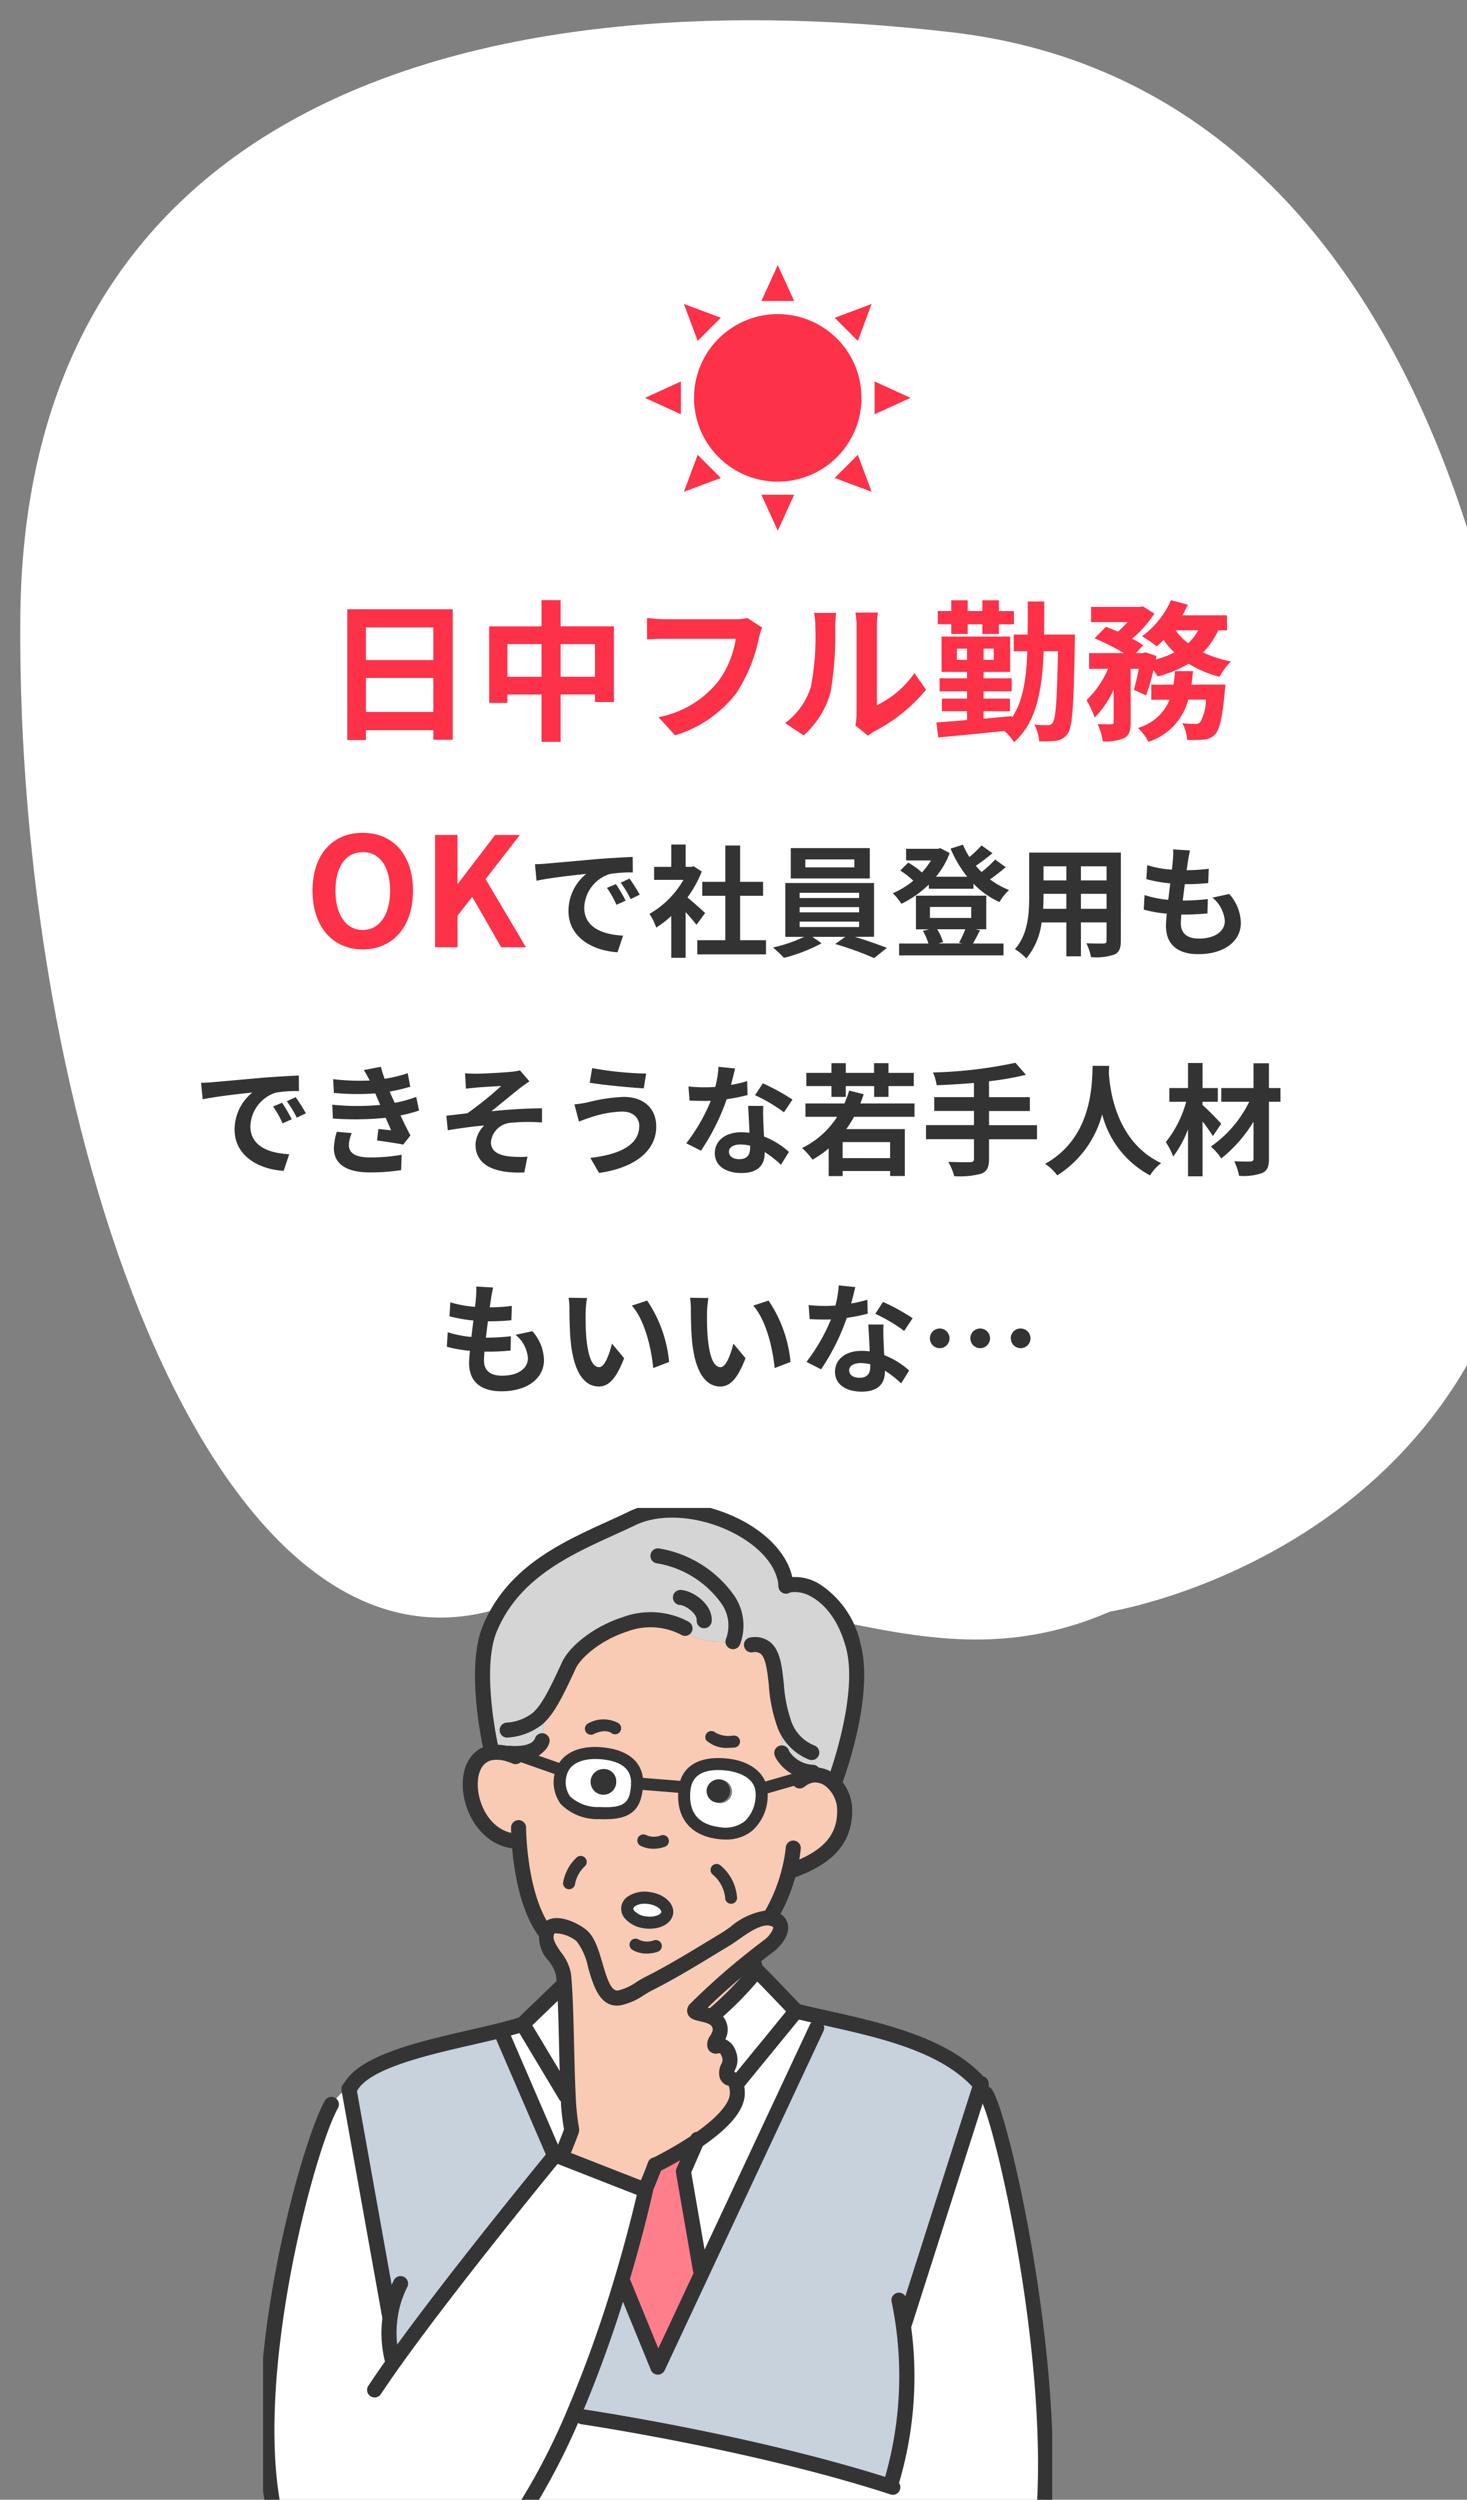 <svg xmlns="http://www.w3.org/2000/svg" xmlns:xlink="http://www.w3.org/1999/xlink" width="145" height="247" viewBox="0 0 145 247">
  <rect x="0" y="0" width="145" height="247" fill="#808080" stroke="none"/>
  <defs>
    <clipPath id="clip-path">
      <rect id="長方形_6429" data-name="長方形 6429" width="145" height="247" transform="translate(1627 776)" fill="none" stroke="#707070" stroke-width="1"/>
    </clipPath>
    <clipPath id="clip-path-2">
      <rect id="長方形_28" data-name="長方形 28" width="32" height="31" transform="translate(-0.25 0.313)" fill="none"/>
    </clipPath>
    <clipPath id="clip-path-3">
      <rect id="長方形_6431" data-name="長方形 6431" width="78" height="98" transform="translate(0.272 0.375)" fill="#fff" stroke="#707070" stroke-width="1"/>
    </clipPath>
    <clipPath id="clip-path-4">
      <rect id="長方形_6430" data-name="長方形 6430" width="78.437" height="140.937" transform="translate(0 0)" fill="none"/>
    </clipPath>
  </defs>
  <g id="マスクグループ_5956" data-name="マスクグループ 5956" transform="translate(-1627 -776)" clip-path="url(#clip-path)">
    <g id="グループ_864" data-name="グループ 864" transform="translate(-153)">
      <path id="パス_5680" data-name="パス 5680" d="M42.288,2.758S3.122,9.05.38,49.952,9,153.15,57.954,158.813s91.648-8.18,92.04-57.891S131.586-4.164,103.778,2.758,62.654-6.051,42.288,2.758Z" transform="translate(1932 938) rotate(180)" fill="#fff"/>
      <path id="パス_5747" data-name="パス 5747" d="M-40.83-1.65V-5.01h6.66v3.36Zm6.66-8.355V-6.78h-6.66v-3.225Zm-8.505-1.8V1.125h1.845V.15h6.66V1.1h1.92v-12.9Zm21.09,6.675V-8.355h3.39V-5.13Zm-5.265,0V-8.355h3.375V-5.13Zm5.265-4.98V-12.7h-1.89v2.595H-28.65v7.56h1.8v-.825h3.375V1.3h1.89v-4.68h3.39v.75h1.875V-10.11Zm18.45-.825a5.028,5.028,0,0,1-1.185.12h-6.93c-.495,0-1.35-.075-1.8-.12V-8.82c.39-.03,1.11-.06,1.785-.06h6.99A9.495,9.495,0,0,1-6.03-4.65a9.894,9.894,0,0,1-5.88,3.51l1.635,1.8a12,12,0,0,0,6.03-4.14,15.415,15.415,0,0,0,2.25-5.46,6.109,6.109,0,0,1,.33-1.05ZM2.43.66a8.688,8.688,0,0,0,2.67-4.3,33.1,33.1,0,0,0,.45-6.45,9.566,9.566,0,0,1,.105-1.35H3.45a5.475,5.475,0,0,1,.135,1.365A25.848,25.848,0,0,1,3.15-4.14,7.076,7.076,0,0,1,.6-.555ZM8.79.7a3.824,3.824,0,0,1,.66-.45,16.516,16.516,0,0,0,5.085-4.1L13.38-5.49A9.5,9.5,0,0,1,9.675-2.325V-10.17a7.617,7.617,0,0,1,.105-1.3H7.545a6.65,6.65,0,0,1,.12,1.29V-1.44a5.708,5.708,0,0,1-.12,1.11ZM17.025-9.36h1.62v-.96H20.1v.96h1.635v-.96H23.22v-1.3H21.735V-12.69H20.1v1.065H18.645V-12.69h-1.62v1.065H15.69v1.3h1.335ZM17.58-6.8v-1.11h1V-6.8Zm3.645,0H20.22v-1.11h1.005ZM26.2-9.3c.015-1.035.015-2.115.015-3.27H24.585c0,1.17,0,2.25-.015,3.27H23.2v1.65H24.54c-.1,2.775-.435,4.95-1.515,6.555v-.15c-.93.09-1.875.18-2.805.255v-.735h2.61V-2.97H20.22v-.72h2.775V-4.98H20.22v-.63h2.625V-9.1h-6.78V-5.61h2.52v.63H15.87v1.29h2.715v.72h-2.49v1.245h2.49v.87c-1.14.105-2.19.18-3.03.24L15.735.87C17.475.7,19.89.48,22.26.225a5.078,5.078,0,0,1,.975,1.11c2.175-1.95,2.76-4.95,2.925-8.985h1.41C27.48-2.79,27.345-1,27.06-.615a.508.508,0,0,1-.5.27A10.1,10.1,0,0,1,25.23-.42a4.305,4.305,0,0,1,.48,1.665,10.2,10.2,0,0,0,1.74-.06,1.625,1.625,0,0,0,1.095-.72c.465-.66.585-2.85.69-9,0-.2.015-.765.015-.765ZM40.77-4.35c.06-.435.1-.885.15-1.335H39.135a12.523,12.523,0,0,1-.15,1.335h-2.19v1.485H38.61a4.808,4.808,0,0,1-3.135,2.79A5.045,5.045,0,0,1,36.51,1.3a5.992,5.992,0,0,0,3.945-4.17h1.74a4.567,4.567,0,0,1-.57,2.235.611.611,0,0,1-.48.165,12.7,12.7,0,0,1-1.29-.075,3.871,3.871,0,0,1,.48,1.65,11.461,11.461,0,0,0,1.68-.03,1.649,1.649,0,0,0,1.1-.525c.435-.48.705-1.635.945-4.23.03-.21.06-.675.06-.675Zm.66-5.37a4.558,4.558,0,0,1-.99,1.275A5.882,5.882,0,0,1,39.195-9.72Zm2.85,0V-11.2H39.855a10.055,10.055,0,0,0,.555-1.05l-1.665-.45a8.942,8.942,0,0,1-2.865,3.57A13.1,13.1,0,0,1,37.335-8.13a8.93,8.93,0,0,0,.675-.645A8.481,8.481,0,0,0,39.075-7.53a9.088,9.088,0,0,1-1.83.69l.06-.345-1.08-.36-.24.075h-.72L36-8.235a8.4,8.4,0,0,0-1.1-.66A11.2,11.2,0,0,0,37.1-11.37l-1.14-.72-.27.06H30.84v1.5h3.6a9.367,9.367,0,0,1-.945.945c-.4-.18-.825-.345-1.185-.48l-1.125,1.14a21.76,21.76,0,0,1,2.9,1.455H30.645v1.56H32.52a9.425,9.425,0,0,1-2.13,3.09A10,10,0,0,1,31.2-1.1,9.088,9.088,0,0,0,33.075-3.87V-.66c0,.18-.06.21-.24.225s-.795,0-1.35-.015A5.943,5.943,0,0,1,32,1.245,4.424,4.424,0,0,0,34.11.93c.525-.27.645-.75.645-1.56V-5.91h.795a19.551,19.551,0,0,1-.48,2.07l1.2.555a17.51,17.51,0,0,0,.735-2.505,5.677,5.677,0,0,1,.42.63,12.006,12.006,0,0,0,3.06-1.26,10.8,10.8,0,0,0,3.06,1.29A6.851,6.851,0,0,1,44.67-6.645a11.672,11.672,0,0,1-2.76-.885,7.368,7.368,0,0,0,1.5-2.19ZM-41.145,21.81c2.94,0,4.965-2.2,4.965-5.8S-38.2,10.29-41.145,10.29s-4.965,2.1-4.965,5.715C-46.11,19.6-44.085,21.81-41.145,21.81Zm0-1.92c-1.65,0-2.7-1.515-2.7-3.885,0-2.385,1.05-3.81,2.7-3.81s2.7,1.425,2.7,3.81C-38.445,18.375-39.495,19.89-41.145,19.89ZM-34,21.6h2.22V18.48l1.455-1.86,2.865,4.98h2.445l-3.99-6.735,3.39-4.365h-2.445l-3.675,4.815h-.045V10.5H-34Z" transform="translate(1857 848)" fill="#fd3148"/>
      <g id="グループ_861" data-name="グループ 861" transform="translate(1841.25 799.688)">
        <g id="グループ_18" data-name="グループ 18" clip-path="url(#clip-path-2)">
          <path id="パス_18" data-name="パス 18" d="M15.625,31.25A15.625,15.625,0,1,1,31.25,15.625,15.643,15.643,0,0,1,15.625,31.25" fill="none"/>
          <g id="グループ_22" data-name="グループ 22" transform="translate(2.5 2.5)">
            <path id="パス_19" data-name="パス 19" d="M72.491,64.213a8.277,8.277,0,1,1-8.277-8.277,8.277,8.277,0,0,1,8.277,8.277" transform="translate(-51.089 -51.088)" fill="#fd3148"/>
            <path id="パス_20" data-name="パス 20" d="M89.55,146.059l1.619,3.551,1.619-3.551Z" transform="translate(-78.043 -123.359)" fill="#fd3148"/>
            <path id="パス_21" data-name="パス 21" d="M89.55,35.011l1.619-3.551,1.619,3.551Z" transform="translate(-78.043 -31.46)" fill="#fd3148"/>
            <path id="パス_22" data-name="パス 22" d="M35.011,89.549,31.46,91.168l3.551,1.619Z" transform="translate(-31.46 -78.043)" fill="#fd3148"/>
            <path id="パス_23" data-name="パス 23" d="M146.059,89.549l3.551,1.619-3.551,1.619Z" transform="translate(-123.359 -78.043)" fill="#fd3148"/>
            <path id="パス_24" data-name="パス 24" d="M126.123,128.411l3.655,1.366-1.366-3.655Z" transform="translate(-107.372 -107.372)" fill="#fd3148"/>
            <path id="パス_25" data-name="パス 25" d="M52.234,54.523l-1.366-3.655,3.655,1.366Z" transform="translate(-47.024 -47.023)" fill="#fd3148"/>
            <path id="パス_26" data-name="パス 26" d="M52.234,126.122l-1.366,3.655,3.655-1.366Z" transform="translate(-47.024 -107.372)" fill="#fd3148"/>
            <path id="パス_27" data-name="パス 27" d="M126.123,52.234l3.655-1.366-1.366,3.655Z" transform="translate(-107.372 -47.023)" fill="#fd3148"/>
          </g>
        </g>
      </g>
      <g id="マスクグループ_5955" data-name="マスクグループ 5955" transform="translate(1805.728 924.625)" clip-path="url(#clip-path-3)">
        <g id="グループ_863" data-name="グループ 863" transform="translate(-0.096 -0.17)">
          <g id="グループ_862" data-name="グループ 862" transform="translate(0 0)" clip-path="url(#clip-path-4)">
            <path id="パス_5681" data-name="パス 5681" d="M490.294,287.6a1.16,1.16,0,1,0,1.035,1.362,1.206,1.206,0,0,0-1.035-1.362m-3.623.773c.333-2.112,2.338-2.469,4.159-2.267,1.38.149,2.981.773,3.362,2.261a3.142,3.142,0,0,1,.077.839c-.077,1.791-1.095,4.075-4.3,3.665-2.665-.351-3.57-2.118-3.332-4.313a1.712,1.712,0,0,1,.03-.184" transform="translate(-444.614 -260.208)" fill="#fff"/>
            <path id="パス_5682" data-name="パス 5682" d="M328.976,141.673a3.655,3.655,0,0,0,2.963,1.684l.042.268a2.537,2.537,0,0,0-.946.315l-.048-.125-3.57,1.023-.613.018c-.381-1.487-1.981-2.112-3.361-2.261-1.82-.2-3.825.155-4.159,2.267l-.292-.048-4.409-.351h-.012c.06-2.16-1.856-2.868-3.689-2.993-1.41-.1-3.123.238-3.736,1.7l-.089-.036-4.468-1.571v-.054a2.832,2.832,0,0,0,2.433-.952,4.71,4.71,0,0,0,.25-2.445l-.565-.036c.982-.845,1.773-2.35,3.094-5.23,1.154-2.523,7.24-6.17,11.381-3.772l-.071.125c1.91,1.892,4.444.9,6.669,1.636l.107-.065c3.135-.393,1.832,4.51,3.266,7.937l-.167.071a8.474,8.474,0,0,0,.036,2.874Z" transform="translate(-277.227 -116.697)" fill="#f9cbb4"/>
            <path id="パス_5683" data-name="パス 5683" d="M354.7,275.578a1.159,1.159,0,1,0,1.267,1.154,1.209,1.209,0,0,0-1.267-1.154m-.351-1.571c1.832.125,3.748.833,3.689,2.993a1.448,1.448,0,0,1-.006.161c-.155,2.2-1.029,2.9-3.706,2.767-3.225-.161-4.159-1.7-3.915-3.48a2.779,2.779,0,0,1,.2-.744c.613-1.458,2.326-1.791,3.736-1.7" transform="translate(-320.697 -249.233)" fill="#fff"/>
            <path id="パス_5684" data-name="パス 5684" d="M42.917,667.744c5.67-7.931,15.177-19.508,15.837-20.317a.312.312,0,0,0,.036-.042l.577.226,8.3,3.248.048.018s-.821,3.819-2.433,9.162a124.78,124.78,0,0,1-4.623,12.851,65.737,65.737,0,0,1-5.682,10.7c-3.9,5.783-8.68,9.834-14.285,9.287a10.156,10.156,0,0,1-1.16-.179V692.7c-16.522-2.16-6.568-43.645-2.862-50.3.583-.761,1.333-1.571,1.731-1.571l.071.036c-.006.012-.012.018-.018.03H38.4l4.016,22.406.071.006a10.922,10.922,0,0,0,.179,4.266Z" transform="translate(-29.542 -582.917)" fill="#fff"/>
            <path id="パス_5685" data-name="パス 5685" d="M291.441,583.3a.3.3,0,0,1-.036.042l-.065-.042-5.224-12.1-.054-.208c.8-.2,1.541-.4,2.172-.619l4.224,7.044.268-.012a23.034,23.034,0,0,0,.339,3.338l-.03.2c-.2.583-.928,2.356-.928,2.356l-.089.226Z" transform="translate(-262.194 -518.834)" fill="#fff"/>
            <path id="パス_5686" data-name="パス 5686" d="M314.587,538.717l-.268.012-4.224-7.044,3.974-3.831.149-.012c.2,2.891.208,7.544.369,10.876" transform="translate(-284.054 -480.144)" fill="#fff"/>
            <path id="パス_5687" data-name="パス 5687" d="M426.516,432.294c1.089.143,1.9.8,1.815,1.464s-1.041,1.089-2.13.946-1.9-.791-1.809-1.458,1.035-1.095,2.124-.952" transform="translate(-388.017 -393.206)" fill="#fff"/>
            <path id="パス_5688" data-name="パス 5688" d="M273.782,276.742c-.238,2.2.666,3.962,3.332,4.313,3.2.41,4.218-1.874,4.3-3.665a3.141,3.141,0,0,0-.077-.839l.613-.018,3.57-1.023.048.125a2.537,2.537,0,0,1,.946-.315,2.433,2.433,0,0,1,1.785.613,3.839,3.839,0,0,1,1.315,2.665c.137,3.361-2.148,5.033-5.093,6.128l-.369-.018a16.813,16.813,0,0,1-1.928,4.694l-.274.042c-1.452,0-3.04,1.481-4.129,2.13-2.475,1.487-4.95,3.052-7.508,4.337a10.922,10.922,0,0,1-2.963,1.44c-2.356.339-2.142-4.884-3.754-6.17-.857-.684-2.963-1.606-3.4-.363l-.3-.137c-1.815-2.582-2.32-6.747-2.457-8.859l-.446.018c-4.581-.411-5.961-8.139-2.273-8.734a3.858,3.858,0,0,1,1.743.167l.03-.1a5.366,5.366,0,0,0,.631.024v.054l4.468,1.571.089.036a2.778,2.778,0,0,0-.2.744c-.244,1.779.69,3.32,3.915,3.48,2.677.131,3.552-.565,3.707-2.767a1.443,1.443,0,0,0,.006-.161h.012l4.409.351.292.048a1.717,1.717,0,0,0-.03.184m-1.713,12.2c.083-.666-.726-1.321-1.815-1.464s-2.041.286-2.124.952.72,1.321,1.809,1.458,2.041-.28,2.13-.946" transform="translate(-231.755 -248.393)" fill="#f9cbb4"/>
            <path id="パス_5689" data-name="パス 5689" d="M501.266,510.755c-.137-.7.595-1.023.22-2.023-.506-1.339-1.327-.613-1.41-.869-.143-.428.976-1.154.363-2.237s-2.856-.756-2.243-1.374a66.3,66.3,0,0,1,5.545-4.92l.173.214.184.779.167.161c.892.863,3.855,3.986,3.855,3.986l-5.836,7.133-.113.018c-.256-.708-.785-.292-.9-.869" transform="translate(-455.062 -454.211)" fill="#fff"/>
            <path id="パス_5690" data-name="パス 5690" d="M499.191,556.754l-.25,1.1-11.25,24.018-.256-.119-1.678-9.686,1.321-3c2.047-1.392,4.081-3.183,4.016-4.8a2.884,2.884,0,0,0-.143-.9l.113-.018,5.836-7.133c.726.179,1.493.357,2.291.536" transform="translate(-443.843 -505.957)" fill="#fff"/>
            <path id="パス_5691" data-name="パス 5691" d="M353.5,469.79c.119.577.649.161.9.869a2.888,2.888,0,0,1,.143.9c.065,1.612-1.969,3.4-4.016,4.8a36.2,36.2,0,0,1-4.069,2.356h-.054c-.2.583-.934,2.35-.934,2.35l-.054.131-8.3-3.248.089-.226s.732-1.773.928-2.356l.03-.2a23.036,23.036,0,0,1-.339-3.338c-.161-3.332-.173-7.984-.369-10.876-.03-.387-.054-.738-.089-1.053-.155-1.452-2.166-2.7-1.636-4.218.434-1.244,2.54-.321,3.4.363,1.612,1.285,1.4,6.509,3.754,6.17a10.924,10.924,0,0,0,2.963-1.44c2.558-1.285,5.033-2.85,7.508-4.337,1.089-.648,2.677-2.13,4.129-2.13a1.993,1.993,0,0,1,.53.071c1.571.452.535,2.023-.327,2.671-.577.434-1.148.875-1.713,1.327a66.278,66.278,0,0,0-5.545,4.92c-.613.619,1.624.292,2.243,1.374s-.506,1.809-.363,2.237c.083.256.9-.47,1.41.869.375,1-.357,1.321-.22,2.023" transform="translate(-307.3 -413.247)" fill="#f9cbb4"/>
            <path id="パス_5692" data-name="パス 5692" d="M340.29,683.072l.1-.3a36.634,36.634,0,0,0,1.226-15.516h.018l7.413-23.209.7.22c1.969,2.273,11.964,47.649.47,55.758a7.409,7.409,0,0,1-2.832,1.148c-12.464,2.534-43.389-14.32-43.389-14.32l-.607-.327a65.737,65.737,0,0,0,5.682-10.7l.809.369s16.724,2.457,30.42,6.878" transform="translate(-277.946 -585.851)" fill="#fff"/>
            <path id="パス_5693" data-name="パス 5693" d="M116.985,1125.834h-.036a8.067,8.067,0,0,1,.779-2.326l.006-.071c5.6.547,10.382-3.5,14.285-9.287l.607.327s30.925,16.855,43.389,14.32l.071.309s3.814,15.832,2.291,24.559l-.006.428-62.933-.613.006-.631c-1.493-7.592,1.2-24.886,1.541-27.017" transform="translate(-106.585 -1013.472)" fill="#c8d2dc"/>
            <path id="パス_5694" data-name="パス 5694" d="M398.806,592.754a36.634,36.634,0,0,1-1.226,15.516l-.1.3c-13.7-4.42-30.42-6.878-30.42-6.878l-.809-.369a124.765,124.765,0,0,0,4.623-12.851l.286.089,3.367,8.228,4.456-9.525,11.25-24.018.25-1.1c5.6,1.255,12.488,2.654,15.956,6.753l-.208.648-7.413,23.209Z" transform="translate(-335.141 -511.347)" fill="#c8d2dc"/>
            <path id="パス_5695" data-name="パス 5695" d="M292.549,21.7c-2.225-.732-4.76.256-6.669-1.636l.071-.125c-4.141-2.4-10.227,1.249-11.381,3.772-1.321,2.88-2.112,4.385-3.094,5.23l.565.036a4.708,4.708,0,0,1-.25,2.445,2.832,2.832,0,0,1-2.433.952,5.388,5.388,0,0,1-.631-.024l-.03.1a3.857,3.857,0,0,0-1.743-.167l-.054-.351s-1.809-7.835-.131-11.881c2.665-6.431,9.239-8.567,14.07-10.911,5.384-2.606,14.826,1.38,15.207,6.64h.012c1.975-.571,5.343,1.023,6.657,6.015s-1.809,13.285-1.809,13.285l-.375.03a2.433,2.433,0,0,0-1.785-.613l-.042-.268a3.655,3.655,0,0,1-2.963-1.684l.048-.024a8.476,8.476,0,0,1-.036-2.874l.167-.071c-1.434-3.427-.131-8.329-3.266-7.937Z" transform="translate(-243.995 -7.559)" fill="#d5d5d5"/>
            <path id="パス_5696" data-name="パス 5696" d="M512.634,302.883a1.16,1.16,0,1,1-1.452.9,1.213,1.213,0,0,1,1.452-.9" transform="translate(-466.954 -275.492)" fill="#343434"/>
            <path id="パス_5697" data-name="パス 5697" d="M419.854,703.073s.738-1.767.934-2.35h.054a36.2,36.2,0,0,0,4.069-2.356l-1.321,3,1.678,9.686.256.119-4.456,9.525-3.367-8.228-.286-.089c1.612-5.343,2.433-9.162,2.433-9.162l-.048-.018Z" transform="translate(-381.677 -635.261)" fill="#ff7e8c"/>
            <path id="パス_5698" data-name="パス 5698" d="M386.827,292.694a1.269,1.269,0,1,1-1.267-1.154,1.212,1.212,0,0,1,1.267,1.154" transform="translate(-351.552 -265.196)" fill="#343434"/>
            <path id="パス_5699" data-name="パス 5699" d="M124.036,605.445l-.071-.006-4.016-22.406H120c.006-.012.012-.018.018-.03,1.5-3.165,9.7-4.456,14.939-5.783l.054.208,5.224,12.1.066.042c-.66.809-10.168,12.387-15.837,20.317l-.25-.179a10.923,10.923,0,0,1-.178-4.266" transform="translate(-111.09 -525.062)" fill="#c8d2dc"/>
            <path id="パス_5700" data-name="パス 5700" d="M420.623,429.34a3.789,3.789,0,0,1-.494-.033,3.01,3.01,0,0,1-2-1.016,1.434,1.434,0,0,1,.27-2.1,3.027,3.027,0,0,1,2.2-.478c1.432.188,2.454,1.123,2.328,2.128-.119.891-1.09,1.495-2.3,1.495m-.518-2.465a1.655,1.655,0,0,0-.975.263.341.341,0,0,0-.142.2s0,0,0,0a.342.342,0,0,0,.088.227,1.846,1.846,0,0,0,1.206.562c.832.11,1.433-.189,1.466-.435s-.473-.686-1.3-.795a2.609,2.609,0,0,0-.339-.023m-1.708.385h0Z" transform="translate(-382.023 -387.22)" fill="#343434"/>
            <path id="パス_5701" data-name="パス 5701" d="M479.949,702.633a.743.743,0,0,1-.731-.617l-1.678-9.686a.744.744,0,0,1,.052-.426l1.39-3.165a.744.744,0,1,1,1.367.587l-1.3,2.972,1.64,9.465a.743.743,0,0,1-.606.86.731.731,0,0,1-.128.011" transform="translate(-436.358 -626.093)" fill="#343434"/>
            <path id="パス_5702" data-name="パス 5702" d="M499.747,504.71c.031-.034-2.172.161-1.559-.457a66.3,66.3,0,0,1,5.545-4.92l.776,1.034" transform="translate(-455.055 -454.211)" fill="#f9cbb4"/>
            <path id="パス_5703" data-name="パス 5703" d="M511.057,511.055a.744.744,0,0,1-.492-1.3,32.581,32.581,0,0,0,4.021-4.079.744.744,0,0,1,1.26.791,33.567,33.567,0,0,1-4.3,4.4.739.739,0,0,1-.491.186" transform="translate(-466.18 -459.664)" fill="#343434"/>
            <path id="パス_5704" data-name="パス 5704" d="M343.139,696.96c-13.8,0-39.7-14.026-40.884-14.669a.744.744,0,0,1,.712-1.306c.306.167,30.818,16.7,42.885,14.244A6.621,6.621,0,0,0,348.4,694.2c2.336-1.648,3.9-5.165,4.636-10.454,2.282-16.3-3.9-42.548-5.239-44.213a.754.754,0,0,1,.095-1.046.733.733,0,0,1,1.031.074c1.649,1.9,7.668,28.353,5.687,44.622-.748,6.139-2.548,10.254-5.35,12.231a8.075,8.075,0,0,1-3.111,1.269,15.2,15.2,0,0,1-3.011.273" transform="translate(-276.57 -580.634)" fill="#343434"/>
            <path id="パス_5705" data-name="パス 5705" d="M581.067,516.687a.729.729,0,0,1-.522-.219c-.014-.015-.052-.057-.066-.073-3.189-3.768-9.41-5.155-14.9-6.379l-.671-.15c-.8-.18-1.575-.359-2.305-.539a.743.743,0,0,1-.363-.21c-.03-.031-2.961-3.122-3.832-3.964a.744.744,0,0,1,1.034-1.069c.788.761,3.105,3.2,3.727,3.85.659.16,1.35.32,2.065.48l.669.149c5.435,1.212,12.2,2.72,15.693,6.849a.747.747,0,0,1-.529,1.274" transform="translate(-509.723 -458.344)" fill="#343434"/>
            <path id="パス_5706" data-name="パス 5706" d="M705.421,883.677a.744.744,0,0,1-.7-.99,36.24,36.24,0,0,0,1.19-15.171c-.11-.828-.257-1.678-.436-2.528a.743.743,0,1,1,1.455-.307c.187.886.341,1.773.456,2.638a37.057,37.057,0,0,1-1.261,15.861.744.744,0,0,1-.7.5" transform="translate(-642.981 -786.011)" fill="#343434"/>
            <path id="パス_5707" data-name="パス 5707" d="M398.419,1000.009a.741.741,0,0,1-.237-.039l-.259-.085c-13.483-4.351-30.138-6.827-30.305-6.851a.744.744,0,0,1,.216-1.472c.168.025,16.943,2.517,30.54,6.906.095.03.189.061.282.092a.744.744,0,0,1-.237,1.449" transform="translate(-335.801 -901.956)" fill="#343434"/>
            <path id="パス_5708" data-name="パス 5708" d="M555.224,495.737a.744.744,0,0,1-.723-.573l-.184-.779a.744.744,0,0,1,1.448-.342l.184.779a.746.746,0,0,1-.725.915" transform="translate(-506.189 -448.879)" fill="#343434"/>
            <path id="パス_5709" data-name="パス 5709" d="M107.957,1261.581a.744.744,0,0,1-.729-.6c-1.477-7.509,1.021-24.039,1.537-27.277l.034-.208a.744.744,0,0,1,1.471.222l-.038.231c-.31,1.947-3,19.33-1.544,26.745a.744.744,0,0,1-.586.873.729.729,0,0,1-.144.014" transform="translate(-99.099 -1121.459)" fill="#343434"/>
            <path id="パス_5710" data-name="パス 5710" d="M785.866,1297.491a.764.764,0,0,1-.129-.011.744.744,0,0,1-.6-.861c1.48-8.478-2.243-24.1-2.28-24.257a.744.744,0,1,1,1.446-.349c.157.653,3.832,16.082,2.3,24.861a.744.744,0,0,1-.732.616" transform="translate(-714.073 -1156.554)" fill="#343434"/>
            <path id="パス_5711" data-name="パス 5711" d="M156.61,854.87a.743.743,0,0,1-.713-.535,11.636,11.636,0,0,1-.2-4.585,11.069,11.069,0,0,1,1.091-3.43.744.744,0,0,1,1.324.679,9.572,9.572,0,0,0-.943,2.971,10.31,10.31,0,0,0,.158,3.95.745.745,0,0,1-.716.95" transform="translate(-143.486 -769.478)" fill="#343434"/>
            <path id="パス_5712" data-name="パス 5712" d="M127.146,752.25q-.543,0-1.088-.053a10.931,10.931,0,0,1-1.243-.191.744.744,0,0,1,.309-1.455,9.426,9.426,0,0,0,1.075.166c4.692.46,9.275-2.556,13.6-8.963a64.808,64.808,0,0,0,5.615-10.581,123.117,123.117,0,0,0,4.595-12.773c1.213-4.02,1.982-7.2,2.279-8.486l-7.826-3.063c-3.2,3.911-10.7,13.19-15.5,19.9-.708.989-1.365,1.941-1.955,2.829a.744.744,0,1,1-1.239-.823c.6-.9,1.266-1.868,1.984-2.871,4.917-6.878,12.645-16.418,15.739-20.2l.127-.155.028-.033a.747.747,0,0,1,.855-.231l8.877,3.474a.8.8,0,0,1,.5.867c-.008.038-.845,3.91-2.448,9.221a124.638,124.638,0,0,1-4.651,12.929,66.266,66.266,0,0,1-5.749,10.826c-4.331,6.418-9,9.664-13.885,9.664" transform="translate(-114.981 -641.493)" fill="#343434"/>
            <path id="パス_5713" data-name="パス 5713" d="M436.919,720.048a.744.744,0,0,1-.686-1.03c.007-.017.73-1.75.916-2.3a.744.744,0,1,1,1.41.475c-.2.6-.922,2.326-.953,2.4a.744.744,0,0,1-.687.458" transform="translate(-398.742 -651.492)" fill="#343434"/>
            <path id="パス_5714" data-name="パス 5714" d="M345.471,682.988a.745.745,0,0,1-.687-1.028c.007-.018.724-1.757.91-2.31a.744.744,0,1,1,1.41.475c-.2.6-.915,2.329-.945,2.4a.743.743,0,0,1-.687.461" transform="translate(-315.557 -617.776)" fill="#343434"/>
            <path id="パス_5715" data-name="パス 5715" d="M31.942,701.773a.955.955,0,0,1-.133-.011H31.8a9.514,9.514,0,0,1-7.473-5.638c-6.233-12.38,1.21-40.65,4.058-45.764a.743.743,0,1,1,1.3.723c-2.678,4.811-9.928,32.654-4.029,44.372,1.452,2.883,3.525,4.464,6.337,4.832l.034,0a.744.744,0,0,1-.088,1.482" transform="translate(-21.911 -591.244)" fill="#343434"/>
            <path id="パス_5716" data-name="パス 5716" d="M113.056,531.495a.744.744,0,0,1-.668-1.07c.007-.015.017-.034.028-.052,1.409-2.918,7.292-4.269,12.485-5.461,1.032-.237,2.025-.465,2.93-.694.818-.206,1.446-.382,1.959-.55l3.853-3.715a.744.744,0,0,1,1.032,1.071l-3.974,3.831a.738.738,0,0,1-.277.169c-.58.2-1.288.4-2.229.636-.913.231-1.918.462-2.961.7-4.635,1.064-10.4,2.389-11.488,4.678-.01.022-.027.051-.042.076a.744.744,0,0,1-.648.379" transform="translate(-104.144 -472.779)" fill="#343434"/>
            <path id="パス_5717" data-name="パス 5717" d="M537,556.608a.744.744,0,0,1-.575-1.215l5.836-7.133a.744.744,0,1,1,1.152.942l-5.836,7.133a.742.742,0,0,1-.576.273" transform="translate(-489.779 -498.47)" fill="#343434"/>
            <path id="パス_5718" data-name="パス 5718" d="M306.836,570.673a.743.743,0,0,1-.639-.361l-4.224-7.044a.744.744,0,0,1,1.276-.765l4.224,7.044a.744.744,0,0,1-.637,1.126" transform="translate(-276.57 -511.345)" fill="#343434"/>
            <path id="パス_5719" data-name="パス 5719" d="M416.452,601.121h-.018a.744.744,0,0,1-.67-.462l-3.368-8.228a.744.744,0,0,1,1.377-.564l2.724,6.658,14.988-32.006a.744.744,0,0,1,1.347.631l-15.707,33.543a.744.744,0,0,1-.673.428" transform="translate(-377.061 -514.937)" fill="#343434"/>
            <path id="パス_5720" data-name="パス 5720" d="M284.393,584.883a.744.744,0,0,1-.683-.449l-5.224-12.1a.744.744,0,0,1,1.365-.59l5.224,12.1a.745.745,0,0,1-.682,1.039" transform="translate(-255.246 -519.67)" fill="#343434"/>
            <path id="パス_5721" data-name="パス 5721" d="M517.369,399.057l-.053,0a.6.6,0,0,1-.54-.645,3.494,3.494,0,0,0-1.279-2.287.595.595,0,0,1,.841-.841,4.546,4.546,0,0,1,1.623,3.234.6.6,0,0,1-.592.542" transform="translate(-470.737 -359.403)" fill="#343434"/>
            <path id="パス_5722" data-name="パス 5722" d="M354.736,389.776l-.054,0a.6.6,0,0,1-.539-.646,4.44,4.44,0,0,1,1.314-2.467.595.595,0,1,1,.854.829,3.188,3.188,0,0,0-.982,1.745.6.6,0,0,1-.592.542" transform="translate(-324.12 -351.557)" fill="#343434"/>
            <path id="パス_5723" data-name="パス 5723" d="M300.513,358.775a.742.742,0,0,1-.609-.316c-1.91-2.718-2.443-6.955-2.591-9.239-.055-.823-.055-1.347-.055-1.369a.744.744,0,0,1,1.487,0c0,.005,0,.5.052,1.272.111,1.714.559,5.969,2.323,8.48a.743.743,0,0,1-.608,1.171" transform="translate(-272.377 -315.743)" fill="#343434"/>
            <path id="パス_5724" data-name="パス 5724" d="M572.883,377.806a.744.744,0,0,1-.634-1.132,16.13,16.13,0,0,0,1.84-4.484,14.217,14.217,0,0,0,.367-2.067.744.744,0,0,1,1.483.11,15.309,15.309,0,0,1-.406,2.313,17.666,17.666,0,0,1-2.015,4.9.744.744,0,0,1-.635.356" transform="translate(-522.42 -336.053)" fill="#343434"/>
            <path id="パス_5725" data-name="パス 5725" d="M249.5,275.1c-.022,0-.044,0-.067,0-3.042-.273-4.961-3.332-5.06-6.133-.078-2.2,1-3.8,2.735-4.076a4.6,4.6,0,0,1,2.074.188c.238.076.471.161.718.265a.744.744,0,0,1-.575,1.372c-.206-.086-.4-.157-.584-.216a3.15,3.15,0,0,0-1.389-.141c-1.461.236-1.512,2.016-1.493,2.557.076,2.156,1.483,4.5,3.706,4.7a.744.744,0,0,1-.066,1.484" transform="translate(-224.267 -240.907)" fill="#343434"/>
            <path id="パス_5726" data-name="パス 5726" d="M598.293,300.584a.744.744,0,0,1-.259-1.441c3.334-1.239,4.713-2.854,4.609-5.4a3.081,3.081,0,0,0-1.051-2.127,1.721,1.721,0,0,0-1.238-.441,1.788,1.788,0,0,0-.652.225c-.074.047-.184.121-.293.206a.744.744,0,1,1-.91-1.177,5.262,5.262,0,0,1,.451-.312,3.321,3.321,0,0,1,1.251-.422,3.2,3.2,0,0,1,2.348.781,4.573,4.573,0,0,1,1.58,3.2c.171,4.224-3.1,5.936-5.577,6.856a.744.744,0,0,1-.259.047" transform="translate(-545.533 -263.507)" fill="#343434"/>
            <path id="パス_5727" data-name="パス 5727" d="M436.343,364.036a2.753,2.753,0,0,1-1.382-.346.6.6,0,0,1,.6-1.026,1.868,1.868,0,0,0,1.489.057.595.595,0,0,1,.416,1.115,3.244,3.244,0,0,1-1.127.2" transform="translate(-397.37 -329.818)" fill="#343434"/>
            <path id="パス_5728" data-name="パス 5728" d="M378.645,238.476a.595.595,0,0,1-.289-1.115,3.117,3.117,0,0,1,2.951-.06.6.6,0,1,1-.652,1c-.672-.441-1.717.1-1.727.108a.6.6,0,0,1-.284.072" transform="translate(-345.868 -215.524)" fill="#343434"/>
            <path id="パス_5729" data-name="パス 5729" d="M511.627,251.052a2.945,2.945,0,0,1-2.23-.746.6.6,0,0,1,.926-.747,2.734,2.734,0,0,0,1.762.281.6.6,0,0,1,.651.532.594.594,0,0,1-.53.652c-.1.01-.31.028-.579.028" transform="translate(-465.227 -226.807)" fill="#343434"/>
            <path id="パス_5730" data-name="パス 5730" d="M484.708,287.526a6.333,6.333,0,0,1-.808-.054c-2.749-.362-4.151-2.172-3.848-4.967a2.416,2.416,0,0,1,.039-.24c.32-2.034,2.078-3.041,4.807-2.738,2.047.22,3.5,1.232,3.872,2.7l0,.013a3.754,3.754,0,0,1,.092,1,4.654,4.654,0,0,1-1.5,3.391,4,4,0,0,1-2.659.894m-.741-6.864c-1.238,0-2.479.377-2.705,1.815a1.463,1.463,0,0,0-.026.15c-.234,2.158.715,3.389,2.818,3.666a3.192,3.192,0,0,0,2.547-.57,3.586,3.586,0,0,0,1.076-2.531,2.536,2.536,0,0,0-.061-.672c-.372-1.435-2.273-1.749-2.847-1.811a7.309,7.309,0,0,0-.8-.047" transform="translate(-438.616 -254.219)" fill="#343434"/>
            <path id="パス_5731" data-name="パス 5731" d="M348.9,274.533c-.187,0-.382-.005-.585-.015a5.076,5.076,0,0,1-3.812-1.487,3.675,3.675,0,0,1-.418-3.568c.608-1.447,2.186-2.2,4.323-2.053h0c2.754.188,4.3,1.5,4.243,3.6a1.82,1.82,0,0,1-.01.215c-.166,2.363-1.2,3.305-3.741,3.305m-.972-5.949c-.87,0-2.262.192-2.748,1.346a2.5,2.5,0,0,0,.239,2.341,4.052,4.052,0,0,0,2.954,1.058c2.489.12,2.958-.446,3.083-2.214a.984.984,0,0,0,0-.119c.039-1.453-1.014-2.254-3.134-2.4-.112-.007-.248-.013-.4-.013" transform="translate(-314.712 -243.23)" fill="#343434"/>
            <path id="パス_5732" data-name="パス 5732" d="M301.065,271.325a.6.6,0,0,1-.2-.034l-4.468-1.57a.6.6,0,0,1,.4-1.122l4.468,1.57a.6.6,0,0,1-.2,1.156" transform="translate(-271.234 -244.296)" fill="#343434"/>
            <path id="パス_5733" data-name="パス 5733" d="M571.354,295.723a.6.6,0,0,1-.164-1.167l3.57-1.023a.595.595,0,0,1,.328,1.144l-3.57,1.023a.592.592,0,0,1-.164.023" transform="translate(-521.164 -266.986)" fill="#343434"/>
            <path id="パス_5734" data-name="パス 5734" d="M433.742,302.234l-.048,0-4.409-.351a.6.6,0,0,1-.546-.641.6.6,0,0,1,.64-.546l4.409.351a.6.6,0,0,1-.047,1.188" transform="translate(-391.976 -273.522)" fill="#343434"/>
            <path id="パス_5735" data-name="パス 5735" d="M589.112,269.3c-.022,0-.045,0-.067,0a4.394,4.394,0,0,1-3.559-2.089,2.391,2.391,0,0,1-.119-.253.744.744,0,1,1,1.373-.57,1.388,1.388,0,0,0,.06.128,2.977,2.977,0,0,0,2.378,1.3.744.744,0,0,1-.066,1.484" transform="translate(-534.4 -241.893)" fill="#343434"/>
            <path id="パス_5736" data-name="パス 5736" d="M288.632,255.056c-.174,0-.367-.009-.576-.029a.744.744,0,1,1,.136-1.481,4.557,4.557,0,0,0,.542.021c.928-.006,1.587-.225,1.823-.6a.865.865,0,0,0,.088-.179.743.743,0,1,1,1.394.517,2.17,2.17,0,0,1-.24.479,3.407,3.407,0,0,1-3.041,1.273l-.127,0" transform="translate(-263.391 -229.502)" fill="#343434"/>
            <path id="パス_5737" data-name="パス 5737" d="M719.18,652.425a.744.744,0,0,1-.708-.97l7.665-24a.744.744,0,0,1,1.423.432l-.259.815-7.413,23.208a.744.744,0,0,1-.708.518" transform="translate(-655.497 -570.274)" fill="#343434"/>
            <path id="パス_5738" data-name="パス 5738" d="M116.472,657.209a.744.744,0,0,1-.731-.612l-4.016-22.406a.744.744,0,1,1,1.464-.263l4.016,22.406a.744.744,0,0,1-.6.863.768.768,0,0,1-.132.012" transform="translate(-103.598 -576.088)" fill="#343434"/>
            <path id="パス_5739" data-name="パス 5739" d="M558.876,159.39a.741.741,0,0,1-.278-.054,5.513,5.513,0,0,1-3.084-3.108,15.26,15.26,0,0,1-.88-4.234c-.145-1.327-.294-2.7-.816-3.112a.96.96,0,0,0-.792-.141.744.744,0,1,1-.185-1.476,2.457,2.457,0,0,1,1.9.45c1.011.8,1.178,2.337,1.372,4.118a13.94,13.94,0,0,0,.773,3.819,3.971,3.971,0,0,0,2.269,2.3.744.744,0,0,1-.278,1.434" transform="translate(-504.272 -133.931)" fill="#343434"/>
            <path id="パス_5740" data-name="パス 5740" d="M595.438,102.315a.729.729,0,0,1-.261-.048.743.743,0,0,1-.435-.957c.03-.081,3.018-8.133,1.785-12.835-.848-3.22-2.477-4.552-3.372-5.06a3.166,3.166,0,0,0-2.359-.429.744.744,0,1,1-.414-1.429,4.638,4.638,0,0,1,3.507.564,9.387,9.387,0,0,1,4.077,5.976c1.354,5.162-1.7,13.389-1.832,13.736a.744.744,0,0,1-.7.482" transform="translate(-538.525 -74.062)" fill="#343434"/>
            <path id="パス_5741" data-name="パス 5741" d="M285.486,132.413a.744.744,0,0,1-.11-1.479,4.694,4.694,0,0,0,2.613-.947c.872-.751,1.63-2.2,2.9-4.976.8-1.752,3.332-3.644,6.016-4.5a7.942,7.942,0,0,1,6.414.394,1.6,1.6,0,0,1,.157.089.744.744,0,0,1-.786,1.263c-.027-.017-.049-.03-.076-.044a6.526,6.526,0,0,0-5.257-.285c-2.508.8-4.57,2.509-5.116,3.7-1.392,3.035-2.2,4.547-3.284,5.484a6.192,6.192,0,0,1-3.361,1.29.736.736,0,0,1-.112.008" transform="translate(-260.993 -109.174)" fill="#343434"/>
            <path id="パス_5742" data-name="パス 5742" d="M477.627,99.451c-.022,0-.044,0-.066,0a.743.743,0,0,1-.675-.807c.051-.574-.992-1.43-1.647-1.49a.744.744,0,1,1,.135-1.481c1.276.116,3.136,1.5,2.994,3.1a.744.744,0,0,1-.74.678" transform="translate(-433.659 -87.023)" fill="#343434"/>
            <path id="パス_5743" data-name="パス 5743" d="M458.2,60.19a.745.745,0,0,1-.694-1.01,3.755,3.755,0,0,0-.43-3.472,9.806,9.806,0,0,0-6.331-3.993.744.744,0,1,1,.132-1.481,11.333,11.333,0,0,1,7.46,4.687,5.238,5.238,0,0,1,.557,4.792.744.744,0,0,1-.694.478" transform="translate(-411.382 -45.69)" fill="#343434"/>
            <path id="パス_5744" data-name="パス 5744" d="M259.412,25.105a.743.743,0,0,1-.724-.576c-.076-.329-1.842-8.116-.093-12.333,2.4-5.79,7.662-8.189,12.306-10.306.733-.334,1.447-.66,2.126-.989C276.67-.862,281.5.2,284.673,2.032c2.76,1.595,4.444,3.81,4.625,6.085a1.1,1.1,0,0,1,.01.164.744.744,0,0,1-1.487.024c0-.014,0-.028,0-.042-.129-1.788-1.547-3.59-3.889-4.943-3.35-1.936-7.567-2.38-10.252-1.081-.689.335-1.414.665-2.158,1-4.393,2-9.374,4.273-11.549,9.522-1.566,3.777.151,11.353.169,11.429a.744.744,0,0,1-.725.911M288.478,8.28h0Z" transform="translate(-236.507 0.002)" fill="#343434"/>
            <path id="パス_5745" data-name="パス 5745" d="M428.54,478.483a2.735,2.735,0,0,1-1.43-.374.595.595,0,1,1,.628-1.011,1.858,1.858,0,0,0,1.483.081.595.595,0,1,1,.393,1.123,3.268,3.268,0,0,1-1.074.181" transform="translate(-390.24 -433.906)" fill="#343434"/>
            <path id="パス_5746" data-name="パス 5746" d="M338.969,471.966a.744.744,0,0,1-.323-1.414,35.779,35.779,0,0,0,3.975-2.3c2.386-1.623,3.731-3.135,3.69-4.149a2.217,2.217,0,0,0-.091-.654l-.019-.043-.036-.011a1.182,1.182,0,0,1-.887-.938,1.942,1.942,0,0,1,.189-1.214.745.745,0,0,0,.063-.7c-.113-.3-.209-.359-.209-.36a.964.964,0,0,0-.153.014.863.863,0,0,1-1.058-.554,1.406,1.406,0,0,1,.26-1.183c.251-.432.33-.623.163-.917s-.781-.428-1.191-.523c-.522-.121-1.061-.246-1.22-.8a.931.931,0,0,1,.287-.945,67,67,0,0,1,5.611-4.979q.853-.683,1.728-1.339c.561-.421.9-1.073.842-1.228a.56.56,0,0,0-.273-.134c-.844-.232-2.121.634-3.1,1.325-.346.245-.672.476-.977.657q-.7.421-1.407.851c-1.99,1.208-4.049,2.457-6.148,3.512-.26.13-.539.3-.833.479a6.474,6.474,0,0,1-2.361,1.033c-2.025.293-2.667-1.946-3.192-3.741a6.189,6.189,0,0,0-1.128-2.584,3.428,3.428,0,0,0-2.136-.793c-.056.016-.072.027-.1.094-.169.484.147,1,.688,1.783a4.707,4.707,0,0,1,.986,2.111c.03.263.052.558.076.877l.015.2c.111,1.631.164,3.837.216,5.97.041,1.7.083,3.458.155,4.926a23.912,23.912,0,0,0,.32,3.207.744.744,0,1,1-1.449.334,22.634,22.634,0,0,1-.357-3.465c-.072-1.491-.115-3.258-.156-4.966-.051-2.117-.1-4.306-.212-5.9l-.015-.193c-.023-.3-.043-.574-.072-.826a3.65,3.65,0,0,0-.733-1.432,3.444,3.444,0,0,1-.866-3.116,1.594,1.594,0,0,1,1.088-1.033c1.146-.33,2.742.474,3.476,1.06.853.68,1.247,2.026,1.628,3.329.478,1.636.864,2.788,1.556,2.686a5.356,5.356,0,0,0,1.8-.831c.307-.187.626-.381.94-.538,2.044-1.027,4.077-2.26,6.043-3.453q.708-.43,1.415-.856c.257-.153.559-.368.88-.595a6.908,6.908,0,0,1,3.632-1.642,2.742,2.742,0,0,1,.727.1,1.683,1.683,0,0,1,1.333,1.3c.207,1.126-.833,2.246-1.412,2.681s-1.136.865-1.7,1.313c-1.713,1.362-3.332,2.777-4.823,4.218a2.638,2.638,0,0,1,1.7,1.127,2.05,2.05,0,0,1,.048,2,1.9,1.9,0,0,1,1.049,1.215,2.186,2.186,0,0,1-.088,1.809c-.037.086-.063.148-.079.195a1.39,1.39,0,0,1,.855.9,3.537,3.537,0,0,1,.186,1.118c.066,1.631-1.354,3.411-4.341,5.443a36.64,36.64,0,0,1-4.165,2.411.741.741,0,0,1-.322.074" transform="translate(-299.804 -405.76)" fill="#343434"/>
          </g>
        </g>
      </g>
      <path id="パス_5748" data-name="パス 5748" d="M-12.12,15.36l-.888.372a9.259,9.259,0,0,1,.936,1.668l.912-.408A15.727,15.727,0,0,0-12.12,15.36Zm1.344-.552-.876.408a10.557,10.557,0,0,1,.984,1.62l.9-.432A17.95,17.95,0,0,0-10.776,14.808Zm-9.348-1.416.156,1.632c1.38-.3,3.876-.564,4.908-.672a4.712,4.712,0,0,0-1.752,3.66c0,2.58,2.352,3.924,4.848,4.08l.552-1.644c-2.016-.1-3.84-.8-3.84-2.76a3.607,3.607,0,0,1,2.508-3.324,12.272,12.272,0,0,1,2.292-.156l-.012-1.536c-.84.036-2.136.108-3.36.2-2.172.192-4.14.372-5.136.456C-19.188,13.356-19.644,13.38-20.124,13.392ZM-3.3,18.216c-.252-.24-1.176-1.068-1.752-1.536a11.647,11.647,0,0,0,1.416-2.568l-.8-.516-.252.06h-.54V11.448H-6.648v2.208h-1.7V14.94h2.9a9.026,9.026,0,0,1-3.36,3.36,5.72,5.72,0,0,1,.672,1.356A9.93,9.93,0,0,0-6.648,18.5v4.14h1.416V18.12c.408.444.816.924,1.068,1.26ZM.156,20.9V16.512H2.424v-1.38H.156V11.544H-1.308v3.588h-2.28v1.38h2.28V20.9H-4.08V22.3H2.712V20.9Zm11.292-7.2H6.6v-.78h4.848Zm1.524-1.9H5.16v3h7.812Zm-6.936,7.26h5.88V19.6H6.036Zm0-1.428h5.88v.516H6.036Zm0-1.416h5.88v.516H6.036Zm7.356,4.344V15.252H4.62v5.316H6.48a14.658,14.658,0,0,1-3.072,1.056,12.551,12.551,0,0,1,1.08,1.02,15.989,15.989,0,0,0,3.72-1.44L7.3,20.568h3.252l-1,.708A31.94,31.94,0,0,1,13.4,22.668l1.26-1.008c-.828-.324-2.052-.756-3.168-1.092Zm9.024-.744a11.426,11.426,0,0,1-.624,1.332l.324.072H19.752l.456-.132a4.885,4.885,0,0,0-.576-1.272Zm-3.5-2.2H23V18.7H18.912Zm4.488,2.2h1.08V16.5H17.532v3.324H18.84l-.624.156a5.742,5.742,0,0,1,.552,1.248h-2.9V22.4h10.32V21.228H23.172c.2-.348.444-.816.7-1.308Zm1.956-6.888a10.521,10.521,0,0,1-1.344,1.236c-.192-.192-.384-.4-.564-.612.528-.36,1.128-.816,1.644-1.248l-1.08-.768a10.043,10.043,0,0,1-1.2,1.14,7.774,7.774,0,0,1-.636-1.212l-1.224.384A11.588,11.588,0,0,0,22.6,14.628H19.512a8.078,8.078,0,0,0,1.356-2.34l-.924-.48-.24.06H16.56V13.02h2.46a7.552,7.552,0,0,1-.9,1.188,7.244,7.244,0,0,0-1.356-.972l-.78.78a8.36,8.36,0,0,1,1.284,1.008A8.361,8.361,0,0,1,15.24,16.26a5.071,5.071,0,0,1,.852,1.044,10.55,10.55,0,0,0,2.712-1.9v.408H23.22v-.492a8.532,8.532,0,0,0,2.568,1.812,5.1,5.1,0,0,1,.948-1.188,8.072,8.072,0,0,1-1.884-1.056A16.347,16.347,0,0,0,26.4,13.68ZM33.84,17.8V16.32h2.532V17.8Zm-3.732,0c.024-.444.036-.876.036-1.26V16.32H32.4V17.8ZM32.4,13.6v1.392H30.144V13.6Zm3.972,1.392H33.84V13.6h2.532Zm1.416-2.748h-9.06v4.284c0,1.68-.108,3.816-1.416,5.256a5.271,5.271,0,0,1,1.128.924,6.872,6.872,0,0,0,1.512-3.564H32.4v3.348h1.44V19.14h2.532v1.8c0,.216-.084.288-.312.288s-1.008.012-1.68-.024a5.4,5.4,0,0,1,.456,1.368,5.573,5.573,0,0,0,2.3-.252c.48-.216.648-.6.648-1.368Zm9.048,4.452A3.3,3.3,0,0,1,48.06,19c0,.984-.912,1.74-2.568,1.74-1.176,0-1.776-.54-1.776-1.512,0-.216.024-.516.048-.864h.48c.732,0,1.428-.048,2.1-.108l.036-1.416a23.574,23.574,0,0,1-2.388.144h-.084c.06-.528.132-1.092.2-1.62a21.3,21.3,0,0,0,2.316-.108l.048-1.416a17.441,17.441,0,0,1-2.184.144c.06-.384.1-.7.132-.9.048-.312.108-.624.2-1.056l-1.668-.1a7.485,7.485,0,0,1-.024,1.056c-.024.264-.048.588-.1.948a11.015,11.015,0,0,1-2.436-.444l-.084,1.38a14.854,14.854,0,0,0,2.364.42c-.072.54-.132,1.092-.2,1.62a10.116,10.116,0,0,1-2.34-.468l-.084,1.44a13.326,13.326,0,0,0,2.28.4c-.048.492-.084.912-.084,1.2,0,1.98,1.32,2.8,3.192,2.8,2.6,0,4.212-1.3,4.212-3.084A4.421,4.421,0,0,0,48.5,16.332ZM-45.12,36.96l-.888.372A9.259,9.259,0,0,1-45.072,39l.912-.408A15.727,15.727,0,0,0-45.12,36.96Zm1.344-.552-.876.408a10.557,10.557,0,0,1,.984,1.62l.9-.432A17.949,17.949,0,0,0-43.776,36.408Zm-9.348-1.416.156,1.632c1.38-.3,3.876-.564,4.908-.672a4.712,4.712,0,0,0-1.752,3.66c0,2.58,2.352,3.924,4.848,4.08l.552-1.644c-2.016-.1-3.84-.8-3.84-2.76a3.607,3.607,0,0,1,2.508-3.324,12.272,12.272,0,0,1,2.292-.156l-.012-1.536c-.84.036-2.136.108-3.36.2-2.172.192-4.14.372-5.136.456C-52.188,34.956-52.644,34.98-53.124,34.992Zm13.416,4.836A6.17,6.17,0,0,0-40,41.448c0,1.644,1.368,2.4,3.588,2.4a21.045,21.045,0,0,0,3.06-.228L-33.3,42.1a17.29,17.29,0,0,1-3.144.264c-1.548,0-2.076-.5-2.076-1.248a3.52,3.52,0,0,1,.288-1.152Zm7.848-3.444a12.719,12.719,0,0,1-2.124.588l-.276-.6-.228-.516a17.148,17.148,0,0,0,2.04-.48l-.252-1.332a14.4,14.4,0,0,1-2.28.552,10.159,10.159,0,0,1-.372-1.188l-1.692.324a10.687,10.687,0,0,1,.576,1.02v.012a22.373,22.373,0,0,1-3.6-.132L-40,35.988a23.562,23.562,0,0,0,4.092.048l.288.672.2.468a24.119,24.119,0,0,1-4.74-.024l.06,1.368a29.855,29.855,0,0,0,5.22-.072l.54,1.236c-.324-.036-.792-.072-1.26-.132l-.132,1.14c.792.1,1.932.276,2.592.4l.708-.9c-.348-.648-.684-1.344-.984-1.98a13.829,13.829,0,0,0,1.836-.48Zm4.836-2.34.072,1.524c.372-.036.768-.084,1.068-.108.48-.048,1.944-.12,2.424-.156A33.666,33.666,0,0,1-26.808,38c-.612.072-1.44.18-2.076.24l.144,1.44c1.188-.2,2.52-.384,3.6-.468A2.778,2.778,0,0,0-26,41.088c0,1.98,1.776,2.892,4.824,2.76l.312-1.56a10.348,10.348,0,0,1-1.812-.024c-1.068-.132-1.8-.492-1.8-1.428a2.135,2.135,0,0,1,2-1.9,17.92,17.92,0,0,1,3.048-.024v-1.4c-1.452,0-3.408.12-5,.288.8-.636,1.98-1.62,2.832-2.292.24-.2.684-.492.924-.66l-.936-1.092a4.661,4.661,0,0,1-.828.144c-.72.084-2.952.192-3.456.192C-26.3,34.092-26.652,34.08-27.024,34.044Zm17.208,5.208c0,1.86-1.884,2.82-4.836,3.156l.864,1.488c3.3-.456,5.652-2.04,5.652-4.584,0-1.86-1.32-2.928-3.2-2.928a16.463,16.463,0,0,0-3.588.54,11.65,11.65,0,0,1-1.3.2l.444,1.692c.348-.12.8-.3,1.152-.408a10.663,10.663,0,0,1,3.1-.576C-10.416,37.824-9.816,38.472-9.816,39.252Zm-4.656-5.712-.24,1.44c1.368.24,3.948.468,5.34.564l.24-1.464A33.567,33.567,0,0,1-14.472,33.54Zm19.8,3.108A21.383,21.383,0,0,0,2.4,35.04l-.768,1.176a15.844,15.844,0,0,1,2.856,1.692ZM.852,34.824a12.552,12.552,0,0,1-1.6.372c.168-.636.312-1.236.408-1.62l-1.644-.168A10.118,10.118,0,0,1-2.3,35.4c-.36.024-.72.036-1.068.036a15.105,15.105,0,0,1-1.584-.084l.108,1.392c.516.024,1,.036,1.488.036.2,0,.408,0,.612-.012a18.131,18.131,0,0,1-2.424,4.2l1.452.732a21.936,21.936,0,0,0,2.544-5.088A17.415,17.415,0,0,0,.888,36.2Zm.288,6.612c0,.636-.264,1.1-1.068,1.1-.648,0-1.02-.3-1.02-.744,0-.42.444-.708,1.128-.708a4.206,4.206,0,0,1,.96.12ZM.948,37.272c.036.72.1,1.764.132,2.652-.252-.024-.528-.048-.8-.048-1.656,0-2.628.9-2.628,2.064,0,1.308,1.164,1.968,2.64,1.968,1.692,0,2.292-.864,2.292-1.968v-.108a10.579,10.579,0,0,1,1.608,1.26L4.98,41.82A7.917,7.917,0,0,0,2.52,40.3c-.036-.588-.06-1.164-.072-1.5-.012-.528-.036-1.02,0-1.524Zm8.232-.888H10.6V35.316h2.8v1.068H14.82V35.316h2.5V34.008h-2.5v-.96H13.392v.96H10.6v-.96H9.18v.96H6.7v1.308H9.18Zm5.8,6.048H10.284V40.848h4.692Zm2.412-4.08v-1.32H12.036c.12-.3.228-.6.336-.912l-1.44-.36a10.663,10.663,0,0,1-.468,1.272H6.612v1.32H9.744a8.615,8.615,0,0,1-3.468,3.084,7.048,7.048,0,0,1,1.032,1.152,10.564,10.564,0,0,0,1.6-1.116v2.736h1.38v-.5h4.692V44.2h1.452V39.564H10.656c.264-.384.516-.78.756-1.212ZM29.5,39.18h-4.74v-1.4h4.032V36.408H24.756V34.836A28.272,28.272,0,0,0,28.4,34.2l-1.032-1.188a44.561,44.561,0,0,1-8.148.96,4.778,4.778,0,0,1,.36,1.26c1.176-.048,2.436-.12,3.684-.228v1.4H19.344v1.368h3.924v1.4h-4.74v1.392h4.74V42.5c0,.24-.108.324-.384.336s-1.272,0-2.16-.036a5.536,5.536,0,0,1,.588,1.416,8.161,8.161,0,0,0,2.664-.24c.564-.228.78-.6.78-1.452V40.572H29.5ZM35,33.312c-.084,1.584.084,7.032-4.7,9.684a5,5,0,0,1,1.2,1.14,10.247,10.247,0,0,0,4.44-6.024,9.516,9.516,0,0,0,4.728,6.024,4.69,4.69,0,0,1,1.1-1.212C37.3,40.824,36.7,35.652,36.6,34c.012-.252.024-.492.036-.684Zm12.708,5.724c-.264-.3-1.368-1.452-1.848-1.848v-.324h1.512V35.508H45.864V33.036h-1.44v2.472H42.576v1.356h1.668a10.942,10.942,0,0,1-2.016,3.984,6.974,6.974,0,0,1,.732,1.428,10.639,10.639,0,0,0,1.464-2.688v4.644h1.44V38.808c.4.516.78,1.068,1.02,1.452Zm5.856-3.528h-1.14V33.06H50.9v2.448H47.712v1.356h2.76a11.543,11.543,0,0,1-3.792,4.428,5.588,5.588,0,0,1,1.032,1.176A13.957,13.957,0,0,0,50.9,38.832V42.48c0,.216-.084.276-.3.288s-.948,0-1.608-.024a5.5,5.5,0,0,1,.48,1.44,5.667,5.667,0,0,0,2.28-.276c.492-.228.672-.6.672-1.428V36.864h1.14ZM-22.044,59.892a3.3,3.3,0,0,1,1.224,2.3c0,.984-.912,1.74-2.568,1.74-1.176,0-1.776-.54-1.776-1.512,0-.216.024-.516.048-.864h.48c.732,0,1.428-.048,2.1-.108l.036-1.416a23.573,23.573,0,0,1-2.388.144h-.084c.06-.528.132-1.092.2-1.62a21.3,21.3,0,0,0,2.316-.108l.048-1.416a17.441,17.441,0,0,1-2.184.144c.06-.384.1-.7.132-.9.048-.312.108-.624.2-1.056l-1.668-.1a7.485,7.485,0,0,1-.024,1.056c-.024.264-.048.588-.1.948a11.015,11.015,0,0,1-2.436-.444l-.084,1.38a14.854,14.854,0,0,0,2.364.42c-.072.54-.132,1.092-.2,1.62a10.116,10.116,0,0,1-2.34-.468l-.084,1.44a13.326,13.326,0,0,0,2.28.4c-.048.492-.084.912-.084,1.2,0,1.98,1.32,2.8,3.192,2.8,2.6,0,4.212-1.3,4.212-3.084a4.421,4.421,0,0,0-1.152-2.856Zm7.068-3.636-1.824-.024a6.887,6.887,0,0,1,.084,1.2c0,.732.024,2.112.132,3.2C-16.248,63.828-15.108,65-13.812,65c.96,0,1.7-.732,2.5-2.8l-1.2-1.44c-.228.936-.7,2.328-1.26,2.328-.744,0-1.1-1.164-1.272-2.88-.072-.852-.084-1.752-.072-2.52A9.417,9.417,0,0,1-14.976,56.256Zm5.94.252-1.512.5c1.3,1.464,1.932,4.26,2.112,6.168l1.572-.6A12.951,12.951,0,0,0-9.036,56.508Zm6.06-.252L-4.8,56.232a6.887,6.887,0,0,1,.084,1.2c0,.732.024,2.112.132,3.2C-4.248,63.828-3.108,65-1.812,65c.96,0,1.7-.732,2.5-2.8l-1.2-1.44c-.228.936-.7,2.328-1.26,2.328-.744,0-1.1-1.164-1.272-2.88-.072-.852-.084-1.752-.072-2.52A9.417,9.417,0,0,1-2.976,56.256Zm5.94.252-1.512.5c1.3,1.464,1.932,4.26,2.112,6.168l1.572-.6A12.951,12.951,0,0,0,2.964,56.508Zm14.244,1.74A21.383,21.383,0,0,0,14.28,56.64l-.768,1.176a15.844,15.844,0,0,1,2.856,1.692Zm-4.476-1.824a12.553,12.553,0,0,1-1.6.372c.168-.636.312-1.236.408-1.62L9.9,55.008A10.118,10.118,0,0,1,9.576,57c-.36.024-.72.036-1.068.036a15.106,15.106,0,0,1-1.584-.084l.108,1.392c.516.024,1,.036,1.488.036.2,0,.408,0,.612-.012a18.131,18.131,0,0,1-2.424,4.2L8.16,63.3A21.936,21.936,0,0,0,10.7,58.212a17.414,17.414,0,0,0,2.064-.408Zm.288,6.612c0,.636-.264,1.1-1.068,1.1-.648,0-1.02-.3-1.02-.744,0-.42.444-.708,1.128-.708a4.206,4.206,0,0,1,.96.12Zm-.192-4.164c.036.72.1,1.764.132,2.652-.252-.024-.528-.048-.8-.048-1.656,0-2.628.9-2.628,2.064,0,1.308,1.164,1.968,2.64,1.968,1.692,0,2.292-.864,2.292-1.968v-.108a10.58,10.58,0,0,1,1.608,1.26l.792-1.272A7.917,7.917,0,0,0,14.4,61.9c-.036-.588-.06-1.164-.072-1.5-.012-.528-.036-1.02,0-1.524Zm6.084,1.368a.972.972,0,1,0,.972-.972A.968.968,0,0,0,18.912,60.24Zm4,0a.972.972,0,1,0,.972-.972A.968.968,0,0,0,22.908,60.24Zm4,0a.972.972,0,1,0,.972-.972A.968.968,0,0,0,26.9,60.24Z" transform="translate(1853 848)" fill="#333"/>
    </g>
  </g>
</svg>
